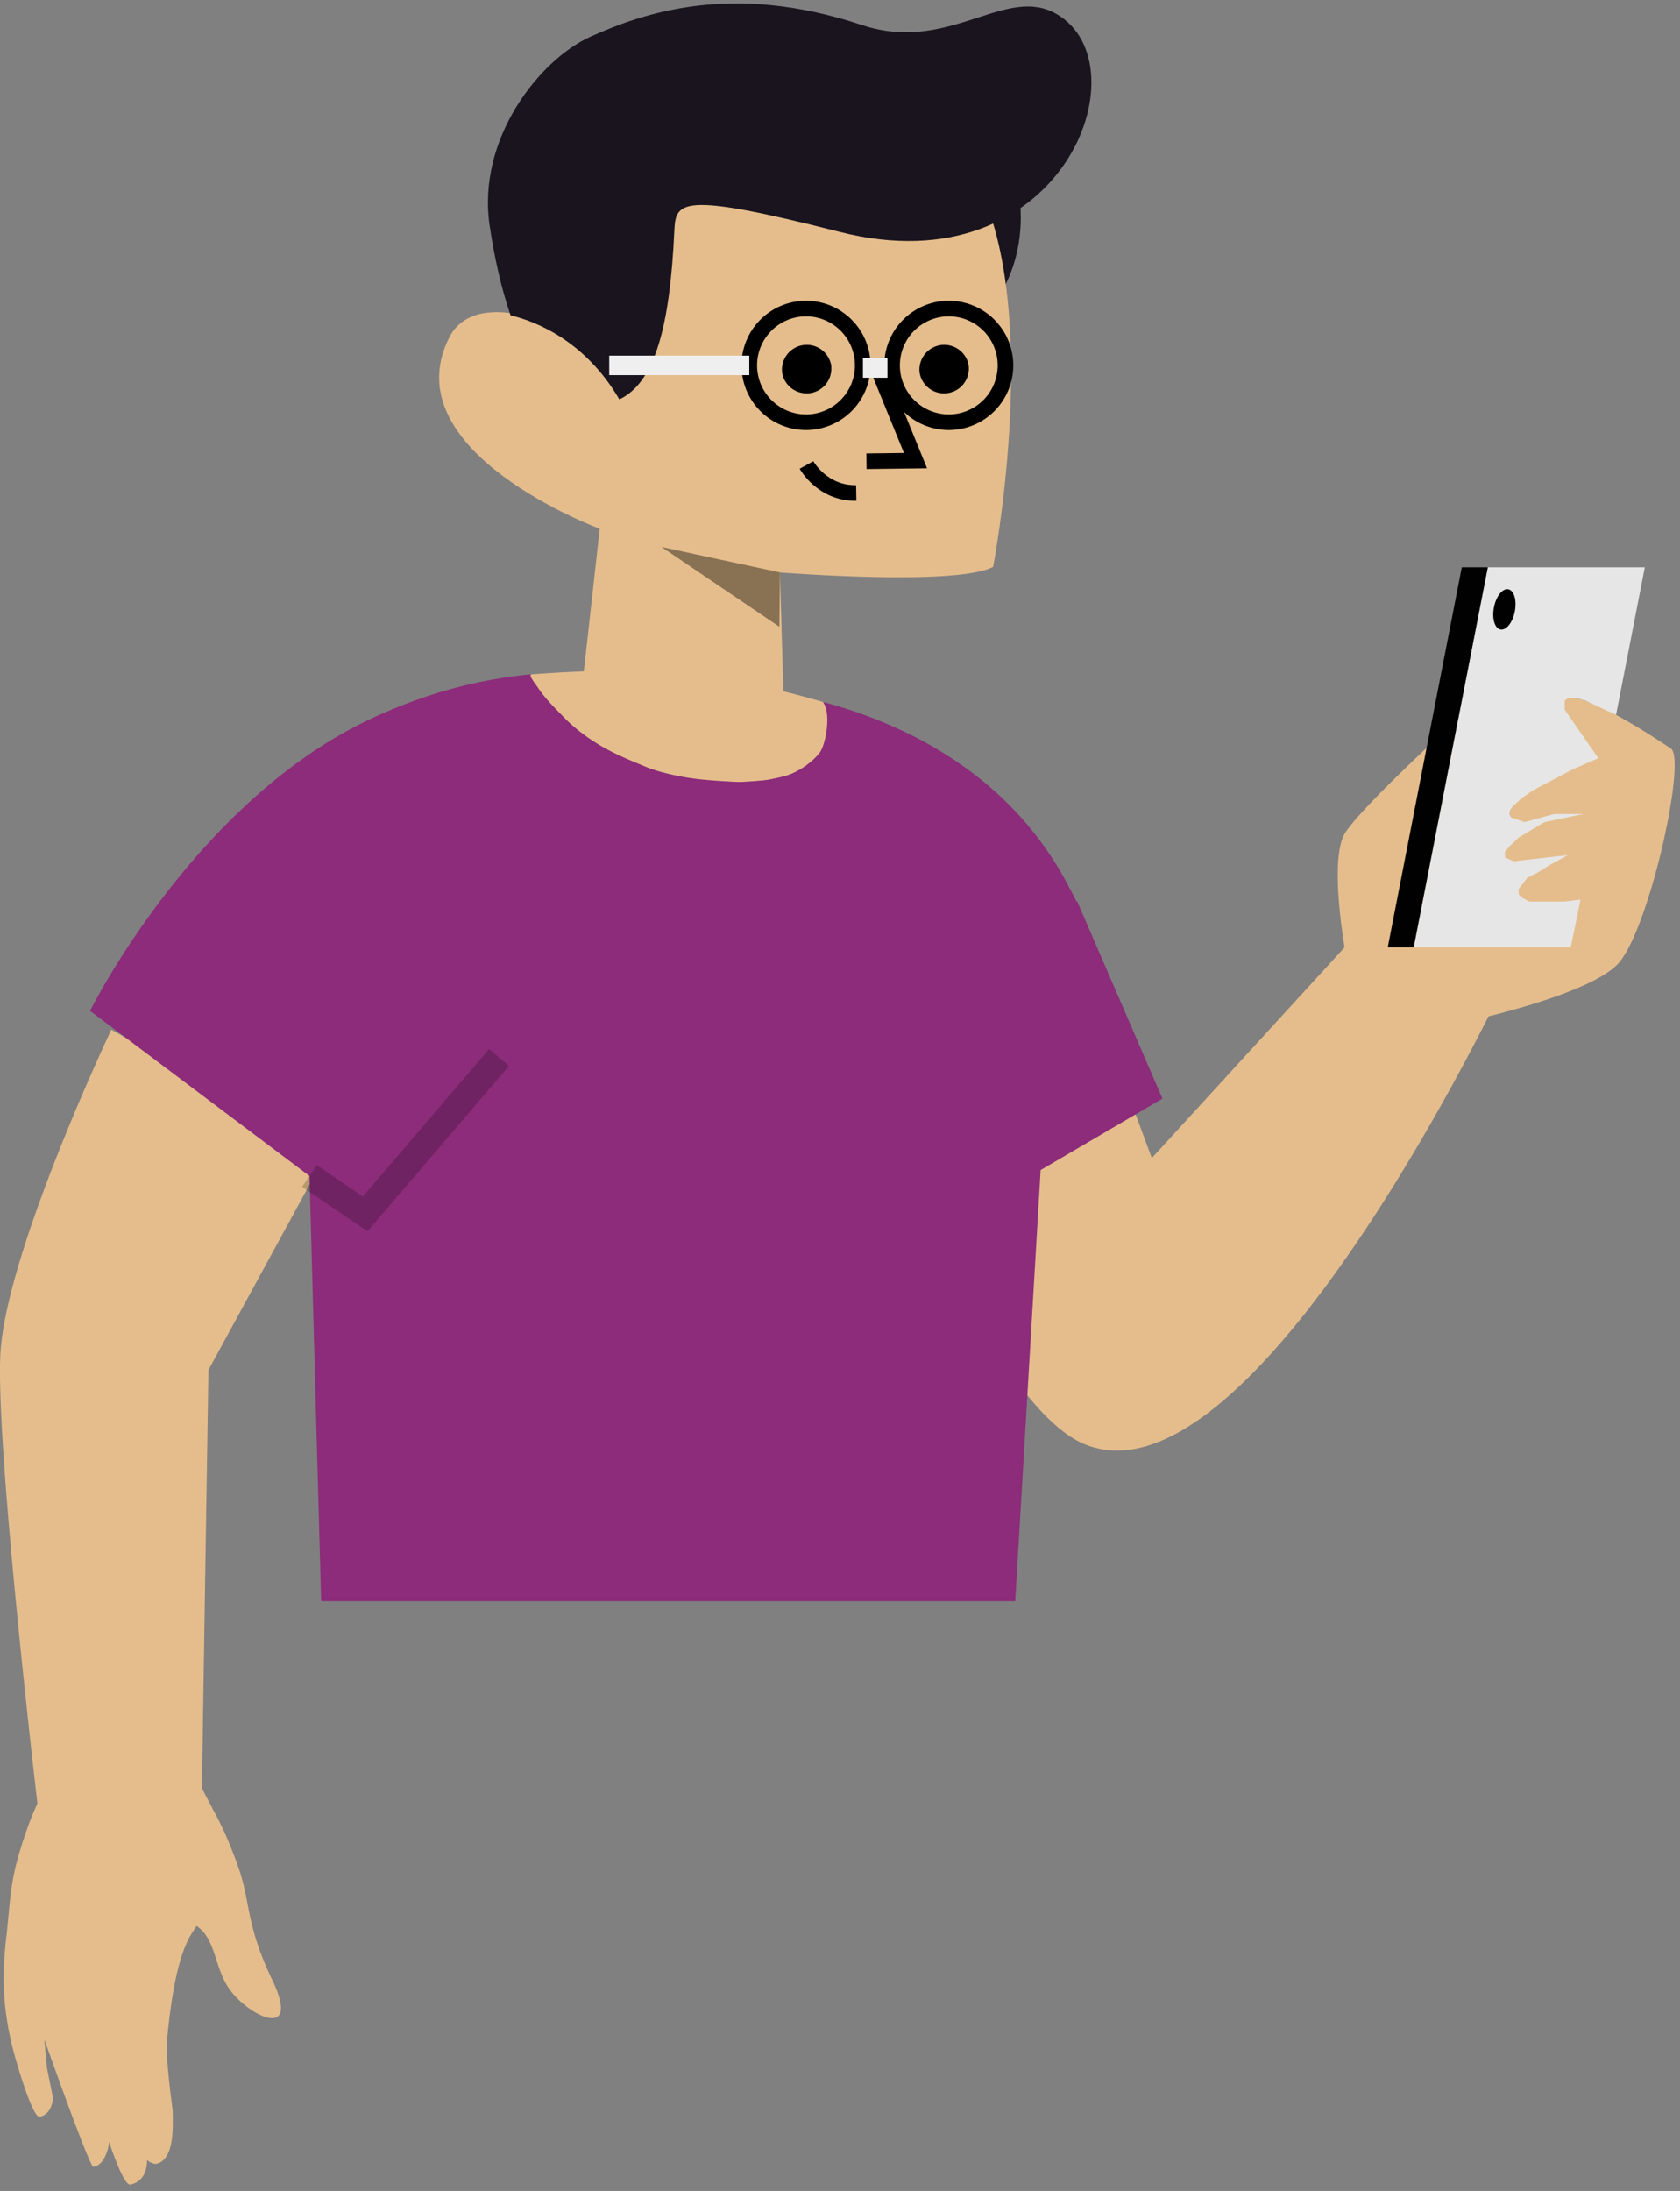<svg xmlns="http://www.w3.org/2000/svg" width="112" height="146" viewBox="0 0 112 146"><rect x="0" y="0" width="112" height="146" fill="#808080" stroke="none"/><g><g><g><g><path fill="#e5bd8c" d="M55.013 46.814c-1.945-.535-3.952-1.148-6.817-1.447-7.06-.735-7.614-.789-12.914-.42.804 1.412 4.328 6.634 12.682 7.128 8.068.473 7.47-3.824 7.049-5.261zm-41.554 72.352l.437-27.872 7.949-14.57-14.423-8.11S.318 83.586.02 90.331c-.247 5.56 1.761 23.673 2.474 29.861a19.037 19.037 0 0 0-.597 1.433C.6 125.225.75 126.21.413 129.145c-.278 2.43-.297 4.872.648 8.122.607 2.089 1.254 3.864 1.592 3.79.85-.189.882-1.253.882-1.253l-.401-1.978-.18-1.931s3.018 8.55 3.275 8.502c.903-.166 1.047-1.665 1.047-1.665s.946 2.951 1.423 2.844c1.211-.272 1.096-1.638 1.096-1.638s.382.326.676.243c1.186-.333 1.052-2.517 1.04-3.564 0 0-.484-3.495-.385-4.573.553-6.008 1.545-7.004 1.98-7.7 1.294.86 1.18 2.777 2.18 4.195 1.28 1.818 4.848 3.535 2.852-.629-1.757-3.668-1.42-5.097-2.232-7.432-.813-2.336-1.589-3.674-1.589-3.674l-.858-1.638zm85.775-51.438c2.529-.632 7.124-1.946 8.6-3.47 2.076-2.144 4.63-13.679 3.557-14.377h-.001c-.08-.056-5.357-3.664-6.813-3.361-.906-.414-1.524-.69-1.524-.69l-1.883 7.587c-.247.217-.424.423-.506.611-.1.232-.005.4.227.517l-.552 2.223-.008.018a.413.413 0 0 0-.039.174l-.24.96-1.363-11.39s-7.49 6.723-8.97 8.904c-.87 1.282-.52 4.918-.084 7.7L76.789 77.172l-6.291-16.94-14 8.382s8.612 24.65 15.807 27.623c9.61 3.971 23.09-20.925 26.93-28.509z"/></g><g><path fill="#8c2c7a" d="M21.41 106.7h46.272l1.694-28.729 8.121-4.761-5.69-13.159-.05.01a38.415 38.415 0 0 0-.78-1.49c-3.533-6.398-9.573-10.007-15.964-11.757-.104-.028-.145-.048-.15-.042-.011.017.21.205.273.861.089.918-.198 2.162-.503 2.541-.714.892-1.793 1.4-2.228 1.518-.434.12-.778.188-1.162.265-.268.054-1.8.168-2.065.154-2.178-.114-3.245-.215-4.617-.543a9.516 9.516 0 0 1-1.584-.5 62.65 62.65 0 0 0-.366-.153c-.644-.266-1.502-.621-2.373-1.11-.92-.518-1.86-1.201-2.54-1.898l-.191-.197c-.713-.731-1.2-1.23-1.537-1.73-.229-.338-.315-.45-.365-.517a.988.988 0 0 1-.077-.109 1.363 1.363 0 0 1-.157-.3c-.02-.078.05-.11.048-.118-.002-.005-.033 0-.137.01-3.257.324-6.757 1.17-10.574 2.961-11.805 5.54-18.704 19.456-18.704 19.456l14.63 11.005z"/></g><g opacity=".2"><path fill="none" stroke="#000" stroke-miterlimit="50" stroke-width="1.74" d="M20.633 78.367v0l3.712 2.526v0l8.922-10.42v0"/></g><g><path fill="#e6e6e6" d="M105.363 59.948l-.646 3.181H94.248l4.939-25.326h10.468l-1.917 9.834-2.06-.957-.64-.178-.505.028-.219.15v.615l2.238 3.229-1.712.748-2.633 1.386-.76.528-.296.274-.24.217-.155.185-.092.166-.039.216.04.096.045.073.067.066.864.306 1.968-.54h1.948l-2.599.54-1.712 1.028-.582.55-.328.404v.37l.574.259 3.623-.417-1.2.654-.795.495-.727.377-.565.73v.36l.2.211.506.27h2.326z"/></g><g><path fill="#020101" d="M94.247 63.13h-1.731l4.937-25.327h1.733z"/></g><g><path fill="#020101" d="M100.988 40.744c-.145.74-.574 1.279-.958 1.203-.384-.075-.579-.736-.434-1.475.144-.74.573-1.279.958-1.204.384.076.579.736.434 1.476"/></g></g><g><g><path fill="#19141e" d="M68.052 14.501c0 4.643-2.985 8.406-6.667 8.406s-6.667-3.763-6.667-8.406c0-4.642 2.985-8.405 6.667-8.405s6.667 3.763 6.667 8.405"/></g><g><path fill="#e5bd8c" d="M52.275 47.8l-.279-9.655s11.706.934 14.21-.369c0 0 3.06-15.803-.59-24.554l-.074-.34-24.701-2.897-1.385 14.206c-.832-2.46-7.7-5.249-9.494-1.726-3.89 7.632 10.02 12.771 10.02 12.771l-1.414 12.679"/></g><g opacity=".4"><path d="M51.996 38.145l-7.892-1.696 7.855 5.318z"/></g><g><path fill="none" stroke="#000" stroke-miterlimit="50" stroke-width="1.04" d="M58.307 24.011v0l2.726 6.683v0l-3.267.042v0"/></g><g><path d="M55.398 24.268a1.652 1.652 0 1 1-3.252.589 1.654 1.654 0 0 1 3.252-.589"/></g><g><path d="M64.563 24.268a1.652 1.652 0 1 1-3.252.589 1.654 1.654 0 0 1 3.252-.589"/></g><g><path fill="#19141e" d="M44.956 15.39c.09-1.967.365-2.646 11.013.06C70.855 19.234 76.316 4.34 70.445.938c-1.626-.942-3.319-.393-5.271.24-2.17.702-4.66 1.509-7.735.484C48.755-1.23 42.822.9 39.381 2.438c-3.399 1.52-7.608 6.812-6.735 12.613.323 2.168.787 4.206 1.393 5.963 1.522.36 4.91 1.585 7.251 5.602 2.38-1.126 3.37-4.867 3.666-11.226z"/></g><g><path fill="#fff" d="M53.766 30.984s1.05 1.911 3.317 1.866"/></g><g><path fill="none" stroke="#000" stroke-miterlimit="50" stroke-width="1.04" d="M53.766 30.984s1.05 1.911 3.317 1.866"/></g><g><path fill="none" stroke="#000" stroke-miterlimit="50" stroke-width="1.04" d="M57.515 24.348a3.785 3.785 0 0 1-3.782 3.788 3.785 3.785 0 0 1-3.78-3.788 3.785 3.785 0 0 1 3.78-3.788 3.785 3.785 0 0 1 3.782 3.788z"/></g><g><path fill="none" stroke="#000" stroke-miterlimit="50" stroke-width="1.04" d="M67.032 24.348a3.784 3.784 0 0 1-3.78 3.788 3.784 3.784 0 0 1-3.78-3.788 3.784 3.784 0 0 1 3.78-3.788 3.784 3.784 0 0 1 3.78 3.788z"/></g><g><path fill="none" stroke="#efefef" stroke-miterlimit="50" stroke-width="1.3" d="M59.164 24.523H57.53"/></g><g><path fill="none" stroke="#efefef" stroke-miterlimit="50" stroke-width="1.3" d="M49.953 24.348h-9.338"/></g></g></g></g></svg>